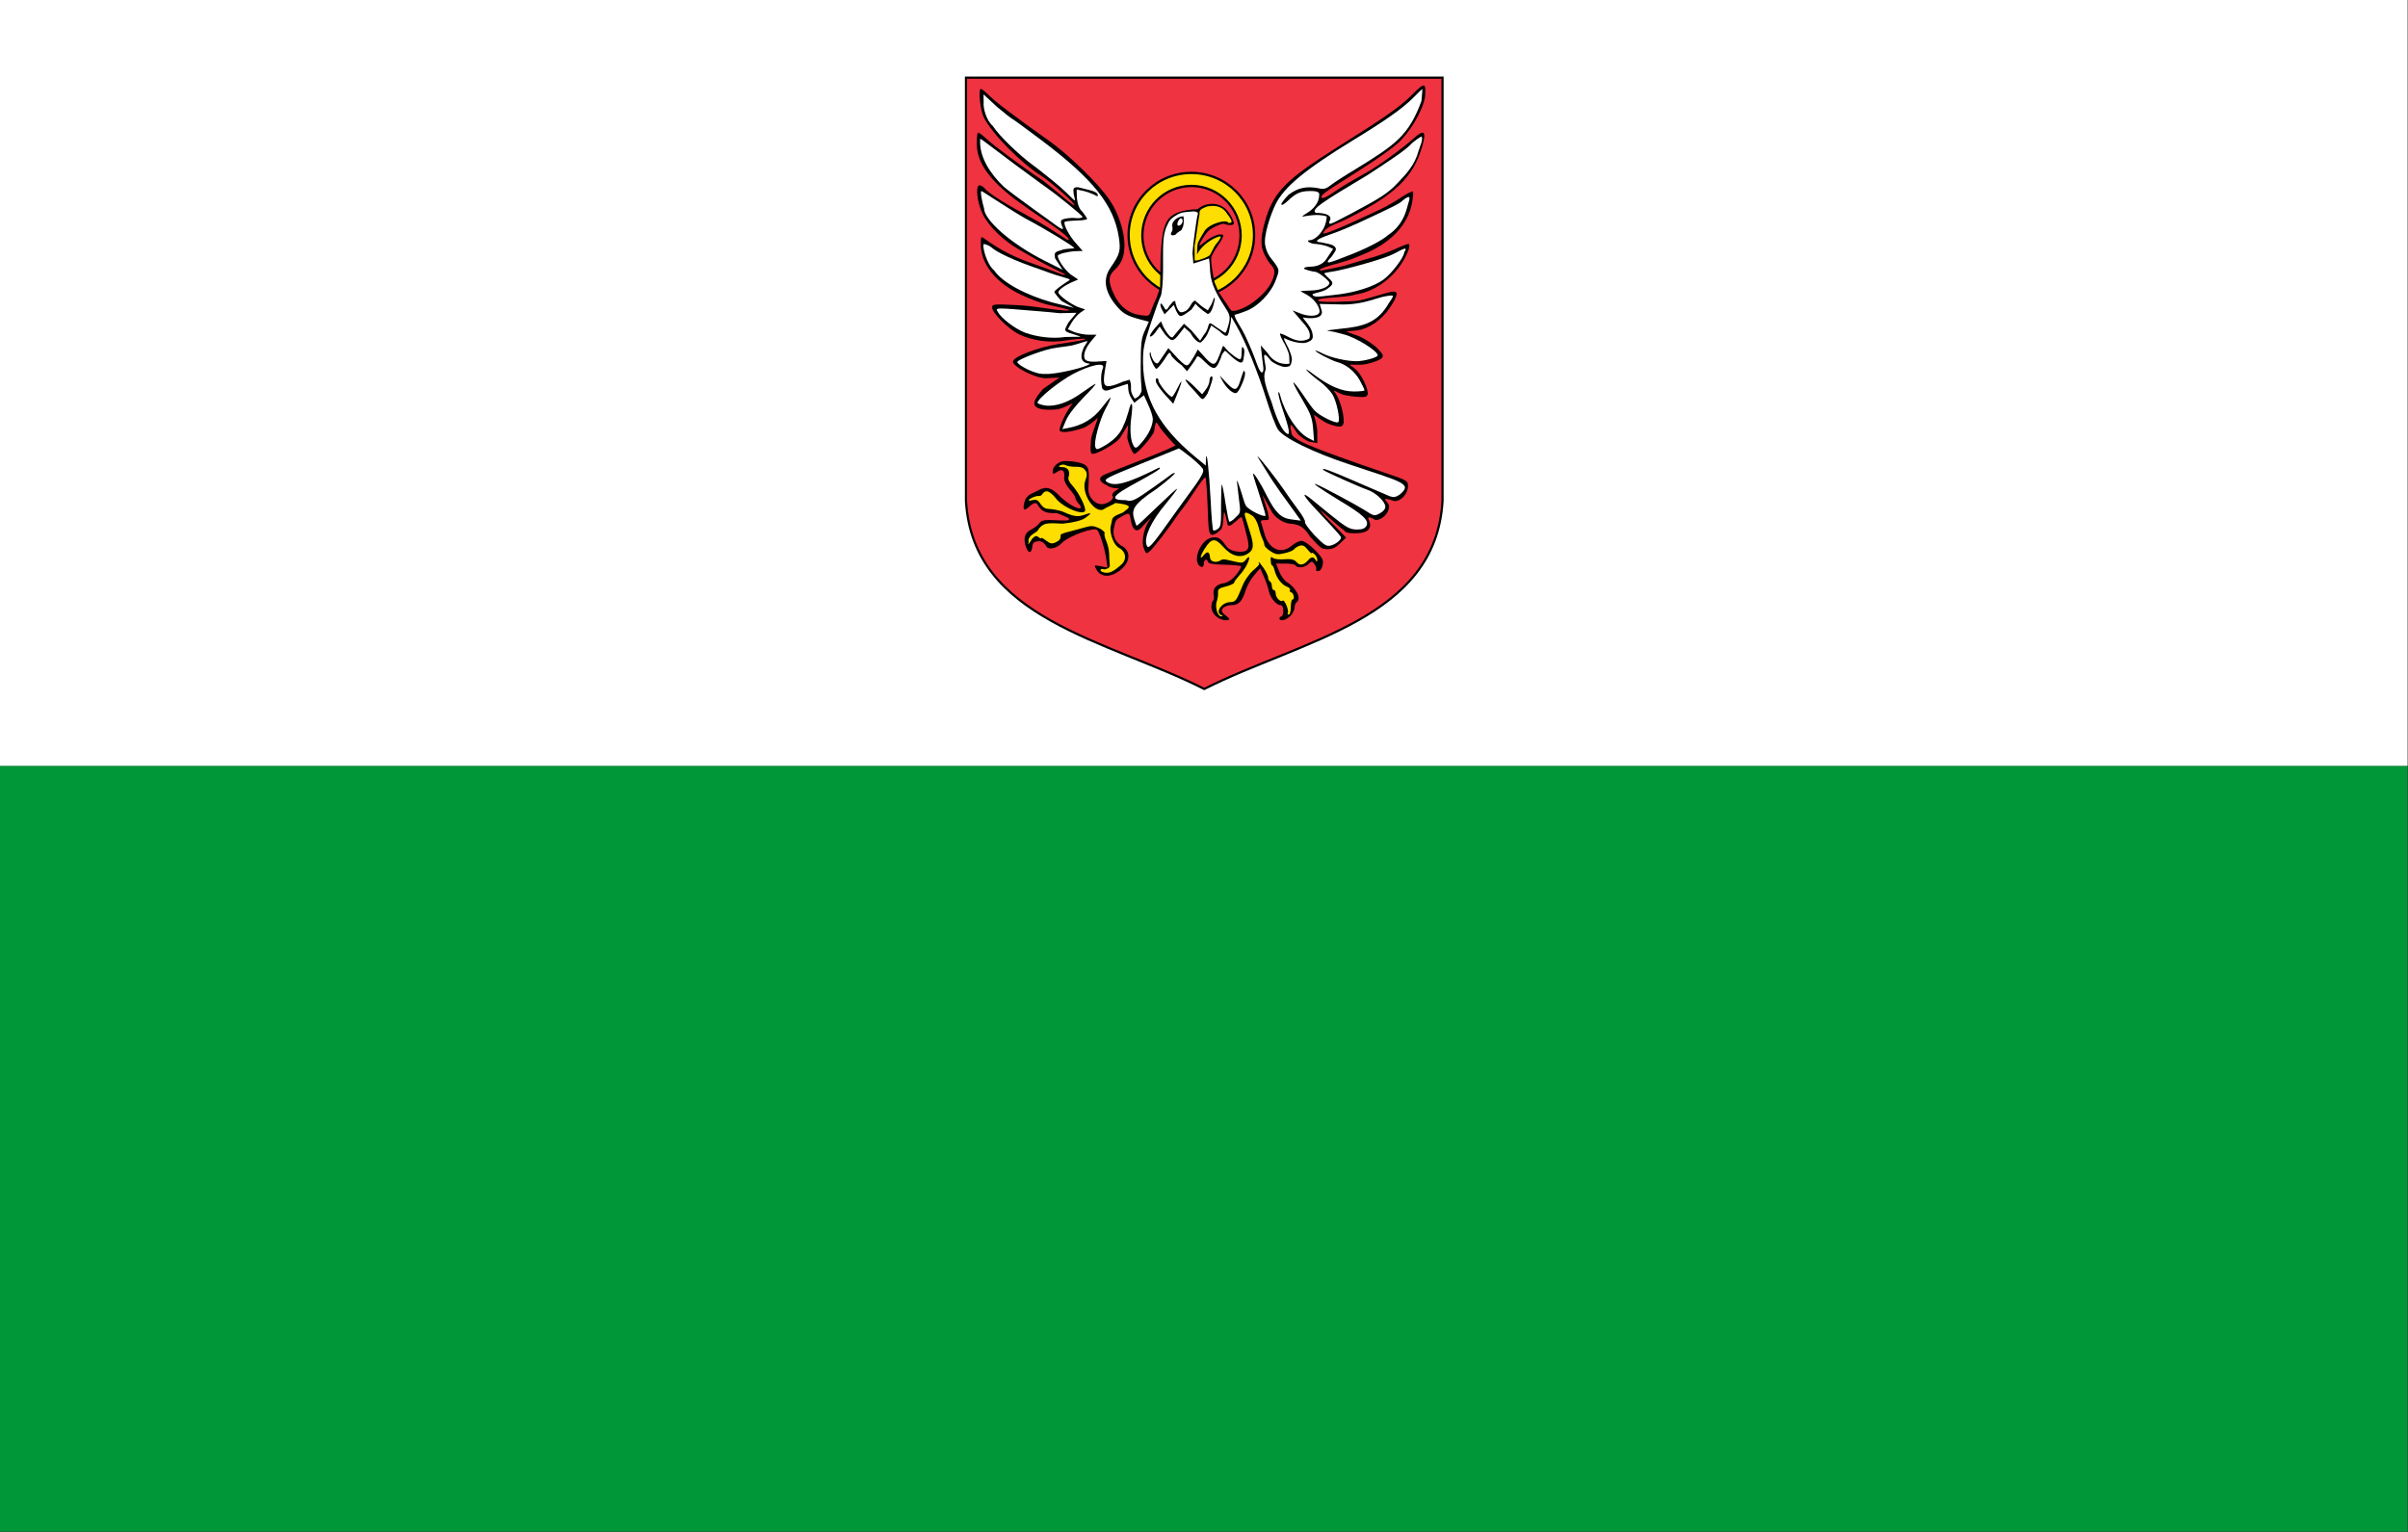 <svg xmlns="http://www.w3.org/2000/svg" width="471.43" height="300" version="1.0"><rect width="100%" height="100%" fill="#333333" stroke="none"/><path style="fill:#009739;fill-opacity:1" d="M0 87.5h275V175H0z" transform="translate(0 -.001) scale(1.714)"/><path style="fill:#fff" d="M0 .001h275v87.5H0z" transform="translate(0 -.001) scale(1.714)"/><path d="M.5.5v194.557c3.07 54.22 64.718 63.871 109.5 86.443 44.782-22.572 106.43-32.223 109.5-86.443V.5H.5z" style="fill:#ef3340;fill-opacity:1;stroke:none;stroke-width:.996;stroke-opacity:1" transform="translate(188.905 15) scale(.426)"/><path d="M.5.5v194.558c3.07 54.22 64.718 63.87 109.5 86.442 44.782-22.572 106.429-32.223 109.5-86.442V.5H.5z" style="fill:none;fill-opacity:1;stroke:#000;stroke-width:1;stroke-miterlimit:4;stroke-dasharray:none;stroke-opacity:1" transform="translate(188.905 15) scale(.426)"/><path style="fill:#fedd00;fill-opacity:1;fill-rule:nonzero;stroke:#000;stroke-width:1.373;stroke-miterlimit:4;stroke-opacity:1" d="M136.72 57.75c-20.793 0-37.665 16.711-37.665 37.318 0 20.606 16.872 37.317 37.665 37.317 20.792 0 37.664-16.711 37.664-37.317 0-20.607-16.872-37.318-37.664-37.318zm.07 7.816c16.284 0 29.5 13.338 29.5 29.748 0 16.41-13.216 29.713-29.5 29.713-16.285 0-29.501-13.303-29.501-29.713s13.216-29.748 29.5-29.748z" transform="matrix(.326 0 0 .326 188.668 15.038)"/><path style="fill:#000;stroke:none" d="M269.344 10.75c-8.331 8.245-17.663 14.383-47.561 33.196-27.242 17.38-35.208 24.902-40.09 40.465-4.88 15.676-2.958 20.086 2.044 27.604 2.61 2.84 3.515 4.04 2.38 8.13-1.817 6.135-6.466 10.84-12.142 15.158-5.108 3.862-12.826 6.767-13.621 4.608-1.018-.84-1.772-2.864-3.588-5.136l-3.45-5.152-2.627-6.046c-.67-3.355-2.645-12.661-1.899-15.614 2.486-5.506 6.749-9.694 7.183-12.876-.91-.571-3.089-.629-4.77.318-5.069 1.7-9.426 6.869-9.645 5.905-.062-1.28 3.935-7.9 6.481-9.605 1.614-1.114 5.647-3.289 8.107-3.423 3.993 1.44 6.314.638 6.118-.232.04-1.108-2.594-7.518-6.334-9.654-4.083-3.096-11.084-2.79-15.498 1.193-6.513.099-12.26 1.467-15.492 3.95-5.913 4.101-6.12 16.24-6.67 24.365l-.334 18.763-2.078 6.023c-1.135 2.385-2.61 5.793-3.292 7.725-1.248 3.407-1.362 3.521-6.583 2.726-6.924-.909-12.373-5.226-15.778-12.496-3.519-7.497-3.405-11.019.227-14.427 4.54-4.203 6.13-8.292 6.13-15.45 0-7.951-3.86-19.538-9.081-26.922-6.81-9.996-24.518-27.15-36.89-35.897C31.52 24.545 19.26 15.23 15.174 11.14c-2.157-2.158-4.313-3.862-4.88-3.862-1.703 0-.341 13.064 1.815 17.153 4.881 9.77 22.248 27.264 34.053 34.761 6.016 3.749 21.43 17.49 20.294 17.945-.68.227-5.31-3.632-9.85-7.494-4.541-3.749-9.536-7.838-11.125-8.747-9.535-6.248-27.356-19.425-31.442-23.288-2.724-2.612-5.108-4.316-5.562-3.975-.34.454-.681 3.635-.567 7.156.113 12.382 10.122 24.156 28.965 37.106 6.669 5.015 26.683 17.482 26.209 19.929 0 1.136-2.53-1.08-11.044-6.419-3.064-2.045-10.057-6.02-15.733-9.088-12.6-6.702-21.587-12.674-23.63-15.173-.795-1.136-2.27-1.931-3.178-1.931-2.611 0-1.362 10.678 1.93 17.267 3.632 7.383 12.712 16.244 22.134 21.47 4.427 2.499 8.74 4.998 9.648 5.566.908.681 14.25 7.538 17.088 8.788 3.056 2.613-7.804-2.317-16.52-5.27-13.658-4.573-22.135-9.198-30.989-15.56-2.497-1.817-2.497-1.817-2.497 3.408 0 11.587 9.081 22.947 24.064 29.99 5.108 2.5 12.26 5.112 15.665 5.907 3.405.796 10.97 2.45 12.559 3.019 2.497.681-1.05.909-4.954.276-2.384.113-15.551-2.386-24.405-2.84-15.664-.795-16.118-.682-16.118 1.477 0 3.067 9.762 12.836 16.005 15.903 8.059 3.976 19.183 5.453 28.49 3.749 4.314-.682 11.17-1.294 11.396-.953.682.681-5.493 1.521-16.503 3.225-12.146 1.931-26.902 7.611-26.902 10.45 0 3.182 13.394 9.998 19.75 9.998l8.188-.396-9.777 6.757c-6.583 7.384-7.037 10.565-1.702 12.041 1.93.568 6.13.682 9.535.341 5.448-.568 12.182-5.755 8.937-2.434-4.237 5.828-7.348 13.794-6.894 15.044.567 1.704 6.243 1.136 13.848-1.364 2.838-.908 6.802-4.122 8.136-5.388 2.802-3.402-2.688 7.66-3.142 12.318-.567 7.043-.34 8.52 1.022 8.52 3.065 0 13.394-5.907 16.232-9.315l5.051-8.2-.525 7.611c.194 2.637 3.192 9.904 4.214 9.904 1.816 0 11.237-10.678 11.919-13.632 1.07-7.266 1.141-5.89 3.972-1.477 1.362 1.704 3.86 4.771 5.676 6.702l3.178 3.408-5.335 2.5c-3.065 1.363-10.33 4.316-16.232 6.588-5.902 2.272-12.259 4.771-14.188 5.567-1.817.795-4.768 1.93-6.47 2.612-4.427 1.818-3.973 4.43 1.135 6.703 2.428 1.927 6.956 1.683 7.183 1.797 1.176-.52-2.643 1.497-3.324 2.292-.795.909-1.022 1.931-.568 2.272 1.476 1.59-3.178 4.998-6.697 4.885-4.313-.114-8.172-4.658-7.832-9.429.568-10.11.34-11.928-1.362-13.632-1.703-1.704-6.924-2.84-13.054-2.84-3.291 0-7.037 3.295-7.037 6.135 0 1.93.227 1.93 2.724.34 3.178-2.158 4.768-.681 4.2 3.75-.114 1.59 1.022 4.089 3.178 6.588 1.93 2.158 3.519 4.544 3.519 5.225 0 .682.795 2.272 1.93 3.408 1.021 1.136 1.589 2.386 1.248 2.727-1.362 1.25-8.4-2.84-12.826-7.384-4.427-4.658-7.719-5.68-11.692-3.635-1.021.568-3.292 1.59-5.108 2.499-1.93.909-3.519 2.726-4.086 4.885-1.249 4.77-.34 5.793 2.61 3.067 2.952-2.84 4.768-3.067 5.676-.682 2.06 2.95 4.058 4.637 10.447 4.32 1.59 0 5.777 2.22 7.678 2.97 1.59 1.932-1.666 1.57-10.747 1.23-4.086-.114-5.675.34-6.81 2.045-.908 1.136-3.065 2.84-4.995 3.748-3.746 1.818-4.767 5.453-2.951 10.451 1.476 3.976 3.292 3.976 3.746-.113.227-2.386 1.021-3.18 3.632-3.408 2.27-.34 4.086 1.704 4.54 2.613 1.022 2.84 6.357 2.044 9.649-1.59 3.86-4.09 19.41-9.77 21.226-7.725 1.59 1.817 4.654 11.587 5.449 17.607l.68 4.885-4.086-.795c-3.973-.682-4.086-.682-2.724 1.704 2.838 5.566 9.535 5.339 15.664-.341 4.654-4.43 4.995-9.656.795-12.95-5.528-2.613-6.897-7.713-5.555-12.379.67-3.516 1.24-4.315 3.852-5.456 6.3-4.057 5.222-1.59 6.243 2.726 1.135 5.34 3.52 6.589 6.357 3.408 2.043-2.385 8.357-8.715 4.084-3.46-2.933 4.622-4.311 12.32-2.835 15.956 1.475 3.635 1.475 3.635 3.859 1.59 2.043-1.817 11.124-13.518 15.21-19.652.908-1.477 2.838-3.976 4.086-5.566 1.363-1.59 4.881-6.703 7.833-11.246 2.95-4.544 5.675-8.066 6.016-7.612.454.455 1.021 8.293 1.362 17.38.454 14.655.794 16.7 2.497 17.04 1.135.228 3.405-1.022 5.108-2.84 3.24-1.703.608-21.15 4.475-2.84 1.61.86 3.364-1.349 4.726-2.258 1.586-1.47 3.061-2.712 3.515-2.712.34 0 1.813 5.425 2.835 9.855 1.702 6.475 1.702 8.293.567 9.77-1.93 2.272-9.989 1.25-12.032-1.59-3.973-5.34-4.994-6.135-8.626-5.794-7.492.682-13.168 15.563-6.698 17.721.795.227 1.363-.681 1.363-1.93 0-2.614 1.816-3.295 2.497-1.023.34.908 3.405 1.476 9.194 1.59 4.881 0 10.346.613 10.686.953-.06 1.997-5.68 9.928-11.026 10.293-4.2.909-6.13 3.295-5.449 6.816.34 1.59.114 3.18-.34 3.522-.568.34-1.022 2.044-1.022 3.748 0 4.203 4.313 8.066 8.854 8.066 2.971-.112 2.08-1.13-1.325-3.742-3.292-2.726.417-5.346 4.73-5.346 4.086 0 6.357-2.5 8.286-8.86.795-2.613 3.065-6.703 5.108-9.088l3.632-4.204 2.27 5.112c1.25 2.84 2.611 6.816 2.952 8.747.908 3.976 4.54 8.293 6.924 8.293 1.135 0 1.703 1.136 1.703 3.408 0 1.817-.454 3.408-1.135 3.408-.568 0-1.136.454-1.136 1.136 0 2.045 4.087 1.136 6.584-1.477 1.362-1.477 2.497-3.749 2.497-5.112 0-1.25.568-2.726 1.135-3.067 3.179-1.931.114-8.52-5.789-12.155-1.589-1.022-3.632-3.862-4.654-6.475l-1.816-4.658h5.449c3.064 0 5.902.455 6.243 1.136 1.135 1.818 5.335 1.364 7.718-.795 2.044-1.93 2.157-1.93 3.746.114.795 1.136 1.249 2.613.908 3.067-.34.568.114 1.022 1.022 1.022 1.816 0 3.065-2.385 3.065-5.907 0-2.953-9.762-12.268-12.94-12.268-1.249 0-3.86 1.25-5.676 2.84-6.47 5.566-13.962 2.272-16.572-7.27-.681-2.613-1.59-5.567-1.93-6.476-.454-1.136.227-1.59 2.497-1.59 2.951 0 2.17-.227 1.49-4.771l-3.253-10.48 5.168 9.344c2.044 4.43 7.833 8.179 12.487 8.179 4.736.56 7.227 1.812 11.225 7.947 6.13 6.702 6.71 7.275 10.341 7.275 2.952 0 4.881-.909 7.492-3.522l3.519-3.407-4.087-4.317c-2.27-2.272-10.556-10.28-11.115-11.962-4.068-3.97 12.282 11.05 14.18 11.962.568 1.136 2.27 1.704 5.903 1.704 6.697 0 9.648-1.59 9.648-5.112 0-2.386-4.018-6.954 3.178-2.84 4.087 0 8.173-4.203 8.173-8.293 0-2.612-7.135-6.548 3.292-3.067 4.086 0 8.059-4.544 8.059-9.088 0-3.067-.568-3.408-11.578-7.156-49.604-16.926-57.505-20.65-58.453-24.627-1.898-9.388 1.471-2.777 3.968.671 1.817 1.59 5.108 4.19 7.379 4.644l4.2.682v-7.043c0-3.75-2.18-10.016-1.953-10.016.114 0 5.244 4.108 8.65 5.472 7.15 2.612 9.194 2.272 9.194-1.818s-2.147-13.212-5.757-17.675c-1.022-1.363 2.605.976 4.421 1.658 1.249.454 3.946 1.136 7.806 1.477 5.789.568 7.264.34 7.832-1.136.908-2.386-3.339-12.693-8.424-16.284-5.887-3.68 1.717-.168 9.446-2.574 3.178-.681 6.47-2.158 7.378-2.953 1.362-1.477 1.135-2.159-2.27-5.794-2.157-2.272-7.038-5.566-10.67-7.27l-8.279-3.067 6.462-.682c7.038-.908 14.643-6.134 19.524-13.29 5.221-7.725 5.676-10.679 1.249-9.884-4.314.796-16.577 4.95-20.205 5.34-3.426.502-22.958 1.249-23.639.113-2.238-2.353 16.208-1.623 22.277-3.862 10.102-1.363 20.659-8.293 27.242-18.062 4.086-6.135 6.243-12.269 4.314-12.269-.568 0-4.427 1.477-8.4 3.294-4.087 1.818-10.67 4.204-14.643 5.226-3.973 1.022-10.783 3.315-15.324 4.564-4.427 1.136-13.73 2.95-14.185 2.95-2.789-.95 6.92-3.47 11.575-4.719 5.789-1.704 6.924-2 16.345-6.09 14.87-6.588 24.632-17.266 26.902-29.762.68-3.522.908-6.589.567-6.93-.34-.34-3.065.91-6.016 2.84-2.951 1.932-8.744 5.656-13.738 7.928-4.995 2.272-32.744 15.64-34.171 14.305 1.849-4.341 7.386-5.193 14.424-8.714 28.945-14.541 39.615-24.878 45.063-43.395 2.724-9.542 1.249-10.678-5.562-4.544-5.335 4.771-19.686 15.673-28.426 20.444-3.405 1.931-10.078 5.635-14.505 8.475-7.037 4.658-11.862 8.236-12.02 5.676.158-2.037 11.137-8.013 28.73-19.6 6.244-3.976 13.735-9.542 16.686-12.041 7.492-6.589 15.21-19.425 16.8-28.059.575-8.081.482-9.936-7.698-1.525z" transform="matrix(.326 0 0 .326 188.668 15.038)"/><path style="fill:#fff;fill-opacity:1;stroke:none" d="M274.91 14.532c-7.711 20.866-15.462 26.144-39.867 41.139-5.902 3.521-12.372 7.724-14.302 9.2-2.951 2.273-4.289 3.02-8.035 1.997-6.697-1.185-11.809-.34-17.505 3.911-2.383 2.386-4.426 4.998-4.426 5.794 0 .908 1.589.113 3.745-1.932 5.108-4.884 7.833-6.02 13.849-6.02 4.426 0 5.537.973 5.083 2.564.134 4.459-3.835 8.455-6.219 9.931-2.156 1.364-3.972 2.613-3.972 2.84 0 .228 3.291-.677 7.378-.904 4.086-.228 7.378.677 7.378.904 0 .341-.118 2.885-1.14 5.498-2.042 4.998-6.238 8.589-8.849 8.702-3.178 0 .114 2.272 3.519 2.272 2.043.114 5.108.795 7.037 1.477l3.292 1.477-3.458 5.18c-2.391 4.475-7.098 5.498-10.163 5.498-2.157 0-3.86.454-3.86 1.136 0 .568 5.539 1.927 6.56 1.927 2.157 0 8.671 5.522 8.671 6.658 0 2.499-5.696 4.479-10.803 4.592-3.065.114-5.903.227-6.357.34-.568.115 1.812 1.092 4.196 2.57 5.221 3.18 8.404 9.132 6.474 11.063-1.703 1.704-6.924 1.59-11.692-.455l-3.972-1.59 5.108 6.02c2.95 3.295 6.372 6.95 4.994 10.906-4.621 2.56-8.74 1.022-12.713-1.022-2.497-1.364-4.654-2.159-4.881-1.932-.227.228.568 2.272 1.816 4.544 1.362 2.272 3.357 6.248 3.697 8.861l.162 4.658s-7.933 1.748-13.053-6.248l-4.2-4.771.568 5.111c.34 2.727.68 6.135.908 7.498.567 3.976-1.022 6.2-3.733-1.257-.794-2.271-3.642-9.993-6.934-16.809-3.292-6.815-6.012-9.586-6.57-12.833 2.016-.56 3.842-1.136 6.794-2.272 7.15-2.612 15.096-10.791 17.934-18.516 2.497-6.702 2.724-6.134-3.292-13.86-1.248-1.59-2.497-4.43-2.837-6.474-1.675-5.425 3.064-19.312 6.243-25.673 5.221-10.11 17.095-20.196 46.38-38.145 18.503-11.246 30.036-19.178 36.62-25.993 2.383-2.5 4.856-4.816 4.97-4.816.113 0-.317 4.982-.544 7.254zM30.904 26.431c2.384 1.59 9.264 6.905 15.507 11.45 31.555 23.741 43.68 39.146 46.745 58.344 1.249 8.179.681 10.337-4.88 18.29-4.655 6.588-3.746 13.972 2.61 22.037 4.54 5.68 6.924 7.043 15.55 9.315l4.768 1.25-2.383 5.339c-2.157 4.657-2.498 7.497-2.498 22.038-.113 12.61 1.286 13.806-.052 15.546-.637 1.9-2.923 3.12-3.377 3.234-.34.227-2.119-2.766-2.346-4.584-.227-1.931.103-3.201-.237-4.564l-.568-2.165-4.09 1.153c-2.27 1.136-6.122 2.495-8.052 2.723-3.746.34-4.086-2.025-2.497-11.226l.681-3.873-5.682.341c-4.881.34-6.916-.447-7.483-1.81-1.022-2.727.9-6.93 4.19-10.792l2.952-3.522h-4.654c-2.61 0-6.47-.795-8.627-1.59l-3.972-1.704 2.383-4.09c1.362-2.272 3.746-4.998 5.335-6.02l2.725-1.818-4.087-1.363c-4.313-1.59-12.032-7.157-12.032-8.86 0-1.364 3.292-3.863 7.946-6.022l3.973-1.704-4.537-3.072c-3.746-2.953-7.717-8.965-7.717-11.124 0-1.136 6.124-2.616 10.665-2.843l4.313-.114-3.973-4.544c-4.086-4.43-7.946-11.814-6.81-12.95.34-.34 3.632-.681 7.378-.795 4.086-.114 6.47-.568 6.016-1.25-.34-.681-1.59-2.385-2.725-3.976-2.253-1.814-3.054-5.449-3.395-8.402l-.123-5.002 3.859.795c2.157.454 5.108 1.59 6.583 2.272 2.157 1.25 2.611 1.25 2.157-.114-.68-2.158-6.582-2.867-11.683-4.323-3.632-.114-2.855 1.456-2.628 4.41 1.809 7.23.804 2.526-12.704-8.38-4.654-3.748-10.33-8.292-12.6-9.882-7.037-5.226-19.183-16.525-23.383-23-3.896-3.363-5.894-10.78-5.444-14.386l-.093-4.544 8.075 7.465c3.746 3.18 8.424 6.93 10.921 8.406z" transform="matrix(.326 0 0 .326 188.668 15.038)"/><path style="fill:#fff;fill-opacity:1;stroke:none" d="M273.207 44.384c-2.201 8.492-7.378 13.964-12.6 19.417-5.675 6.02-10.126 8.93-27.493 18.13-12.6 6.476-15.199 8.647-12.827 3.389 0-2.84-4.82-3.57-8.793-3.57-3.466-1.9 4.366-6.768 31.154-22.785 12.353-8.086 22.07-14.472 25.362-17.88 2.95-3.067 6.827-5.339 7.054-5.225.904 2.284-1.176 6.025-1.857 8.524zM37.468 57.581c6.016 4.317 12.1 8.995 13.69 10.017 3.632 2.386 19.827 15.363 20.28 16.613-1.337 1.239-4.557.547-6.373.547-7.84.542-7.48 1.513-5.413 6.282-.341 1.704-4.976-2.653-17.008-11.06-8.059-5.793-16.458-12.04-18.615-13.972-7.719-7.384-15.117-17.936-14.08-28.846 1.898 1.035 21.503 16.216 27.519 20.42zM36.466 84.776c14.53 7.725 29.278 16.918 29.959 18.054.227.454-4.03.21-6.868 1.006-5.108 1.477-5.221 1.59-4.653 5.225l4.475 6.87-10.536-5.307c-20.659-10.338-36.696-24.818-36.635-31.686-.86-2.674-2.546-10.289-1.525-10.289.568 0 15.04 9.879 25.783 16.127zM267.507 74.3c-.34 1.25-1.022 3.409-1.362 4.772-1.022 3.748-3.515 10.844-11.124 15.903-3.973 3.522-13.735 8.52-24.859 12.723-9.761 3.75-14.914 6.123-9.141.268 2.27-3.521 3.693-4.47 1.196-6.402-1.362-1.136-5.643-1.594-7.12-2.049-6.611-.39-1.163-2.767 8.028-5.903 3.746-1.363 9.875-3.976 13.62-5.68 3.747-1.817 23.384-10.678 25.54-12.495 4.654-3.976 6.017-4.204 5.222-1.136zM136.599 80.977c-1.999.228-6.149.046-9.157 2.375-2.931 1.663-4.317 3.43-5.367 6.164-2.951 6.02-2.237 13.752-2.35 26.248 0 7.497-.703 14.654-1.384 15.903-.68 1.25-3.384 8.634-5.995 16.472-4.2 12.61-4.76 15.329-4.646 23.962.34 21.243 9.762 38.29 31.215 56.125l6.456 5.325.106-3.728c.34-7.497 1.93 6.823 2.838 24.885.454 9.542 1.142 17.594 1.596 17.82.454.228 1.703-.12 2.838-1.029 1.702-1.25 1.922-3.173 1.809-14.306 0-7.043.234-12.623.461-12.283.34.341 1.37 5.36 2.164 11.04.908 5.794 1.93 10.8 2.27 11.254.454.34 2.135-.71 3.725-2.414 3.064-2.954 3.316-2.367 2.068-11.682-.568-5.226-1.26-10.242-1.146-10.47.227-.113 1.142 2.28 2.164 5.574 1.135 3.18 2.255 8.044 3.277 9.521 1.703 2.613 10.67 6.943 11.692 5.921.227-.227-1.355-5.666-3.512-12.14-2.157-6.476-3.973-12.39-3.973-12.958.114-1.477 4.767 5.914 8.513 13.525 5.108 9.997 8.514 13.163 14.757 13.845l5.462.71-3.547-5.005c-2.043-2.727-5.782-8.18-8.62-11.928-2.724-3.863-6.356-9.202-7.945-11.928-1.703-2.726-3.838-6.255-4.86-7.845-1.021-1.59-1.39-2.386-.71-1.704 2.157 2.044 11.139 13.518 15.112 19.311 2.043 3.067 6.001 8.648 8.726 12.283 2.724 3.522 4.668 7.029 4.327 7.597-.34.682 2.263 4.196 5.782 8.058 5.676 5.794 7.045 6.71 9.542 6.142 3.178-.796 6.346-3.39 6.346-4.866 0-1.022-8.737-10.016-17.023-18.99-6.243-6.93-6.676-8.74-.887-4.082 2.27 1.93 7.25 5.914 10.996 8.981 10.443 8.406 12.132 9.3 16.672 9.3 3.065 0 4.555-.688 5.463-2.165 1.703-3.294-1.816-6.695-16.459-15.442-11.124-6.816-16.913-10.799-13.621-9.55 3.519 1.364 23.624 12.156 28.732 15.337 5.789 3.748 6.115 3.869 9.294 2.165 2.156-1.136 3.405-2.606 3.405-4.082 0-3.068-5.796-8.414-10.677-10.118-4.427-1.476-25.519-10.912-26.427-11.821-1.93-1.931 3.49 0 19.155 6.816 9.535 4.09 18.736 8.087 20.325 8.768 2.498.909 3.647.767 6.03-.71 8.259-6.714 2.49-7.476-30.54-18.495-21.454-7.157-38.949-15.69-42.354-20.803-1.362-2.158-4.632-10.564-7.13-18.743-4.88-15.677-12.84-35.208-17.948-43.842l-2.945-5.112-.354 3.408c-1.585 8.593-1.27 10.4-6.946 5.06l-4.724-3.25-2.27 5.113c-1.363 2.726-3.794 5.163-4.248 5.163-2.043 0-4.776-3.442-6.025-5.828l-3.597-3.311-2.377 3.088c-4.654 6.134-5.139 5.608-9.225 1.178l-3.25-4.768-2.955 4.016c-1.135 1.477-2.384 2.293-2.838 1.953-.34-.455.901-2.62 2.944-5.006l3.654-4.082 1.348 3.16c.795 1.703 2.903 4.939 4.038 5.847 1.816 1.477 1.645.315 4.936-3.434l3.512-4.118 4.434 3.976 5.24 6.191 2.574-4.015c1.476-1.363 2.168-4.2 2.508-5.335.681-1.818 1.008-1.357 4.754 1.255 2.27 1.477 4.922 3.367 5.263 3.367.454 0 1.34-2.49 2.021-5.216 1.25-4.544.668-5.889-2.85-11.228-6.244-9.655-8.372-15.364-8.372-23.43l-.532-4.792-9.44 3.046-.51-6.39c.307-5.438 2.565-20.861 2.906-22.338 1.617-2.868-2.664-2.693-3.714-2.466z" transform="matrix(.326 0 0 .326 188.668 15.038)"/><path style="fill:#000;fill-opacity:1;stroke:none" d="M131.987 83.804c.228 1.461.471 5.608-.887 7.49-.188 1.297-1.614 1.26-3.228 2.805-.203 1.152-4.935 2.302-2.892-1.106.568-.795.479-1.89.252-3.595-.227-2.272 2.72-5.495 6.755-5.594z" transform="matrix(.326 0 0 .326 188.668 15.038)"/><path style="fill:#fff;fill-opacity:1;stroke:none" d="M131.49 86.601c0 1.704-2.043 3.522-2.951 2.613-.795-.795.794-4.203 1.93-4.203.567 0 1.02.681 1.02 1.59z" transform="matrix(.326 0 0 .326 188.668 15.038)"/><path style="fill:#fedd00;fill-opacity:1;stroke:none" d="M158.124 82.208c3.564 4.564 3.43 5.838.706 5.497-.422-2.353-12.239.52-14.594 5.68a53.593 53.593 0 0 0-3.49 6.237c-.645 1.742-.506 6.232-.656 8.11l-1.366 2.95-.079-9.232c.734-3.27 2.51-16.973 3.039-18.993-.499-2.812 1.788-3.276 3.938-4.357 7.213-1.808 10.875 1.357 12.502 4.108zm-6.283 17.969c-1.93 2.158-3.691 7.298-4.486 7.298-.794.792-6.752 3.258-8.432 2.84 1.763-9.076 12.804-14.43 15.188-14.43.681 0-.34 2.133-2.27 4.292z" transform="matrix(.326 0 0 .326 188.668 15.038)"/><path style="fill:#fff;fill-opacity:1;stroke:none" d="M16.46 102.335c3.52 3.18 14.039 8.203 29.93 13.542 14.03 5.404 18.704 5.252 16.888 6.501-3.18 1.938-8.844 5.892-8.844 6.914 0 .455 2.728 3.78 4.317 5.37l7.519 4.173-13.134-3.285c-15.55-4.317-30.044-11.989-34.823-19.239-4.69-3.655-7.678-15.883-6.09-15.883.341 0 3.33.998 4.237 1.907zM264.556 105.426c0 2.84-7.265 12.496-12.26 16.245-5.902 4.43-17.707 8.179-30.193 9.428-4.994.455-9.58 1.429-11.432.727-4.338-1.968 4.078-1.651 7.901-4.617 2.043-1.59 4.099-2.812 1.829-5.084-1.363-1.363-3.807-3.473-3.807-4.04 0-.455 4.147-.844 7.439-1.526 12.259-2.613 29.853-7.838 34.28-10.224 5.448-2.84 8.773-4.852 6.243-.909zM255.362 135.87c-6.831 12.12-15.665 14.2-29.626 15.564-5.222.567-8.4 1.022-7.152 1.135 1.249.228 3.065.455 3.973.682.908.227 3.519.909 5.676 1.477 7.378 1.817 20.431 9.996 20.431 12.61 0 1.249-8.172 3.52-12.826 3.52-5.903 0-15.437-2.158-20.318-4.657-2.384-1.25-4.314-1.93-4.314-1.704 0 .91 9.876 6.02 12.94 6.816 5.449 1.363 10.784 5.68 13.735 11.02 1.59 2.953 2.838 5.565 2.838 6.02 0 .34-2.838.681-6.357.681-7.378 0-14.756-3.18-24.29-10.337-3.406-2.613-5.222-3.635-3.974-2.272 1.249 1.477 4.654 4.317 7.605 6.475 2.952 2.158 6.357 5.68 7.72 7.838 2.496 4.09 4.88 15.336 3.518 16.7-1.135 1.249-11.692-3.977-14.416-7.157-1.362-1.477-4.54-5.907-7.15-9.883-2.725-3.976-5.109-7.043-5.336-6.703-.34.228 2.043 4.885 5.335 10.224 4.995 8.52 5.903 10.906 6.47 17.38l.568 7.498-3.52-1.818c-6.47-3.407-13.847-14.54-16.685-25.105-.454-1.93-1.022-2.84-1.249-2.272-.227.682 1.022 5.794 2.952 11.36 3.972 11.7 4.427 15.336 1.589 12.95-2.611-2.158-5.79-8.86-8.513-18.175-5.238-13.567-4.99-16.196-3.54-20.22-.287-4.792-3.45-13.292 2.98-5.056 1.386 1.542 6.235 3.806 8.278 3.806 3.178 0 3.746-.455 4.314-3.749.454-2.045-1.355-5.903-2.036-7.607-1.856-3.471-3.308-6.39-2.268-5.845 5.282 2.769 11.28 3.273 13.096 2.591 2.725-1.022 4.375-1.748 3.694-5.043-.613-5.57-8.376-11.12-4.602-9.81 5.988.718 10.942-.235 10.147-4.097l-1.269-4.244 14.112.316c8.854 0 15.296-2.105 20.177-3.582 3.745-1.25 7.56-1.797 8.695-1.797 1.93-.114.868 1.176-1.402 4.47zM45.482 140.869c2.838.227 8.286.681 12.146 1.136l10.14-.24-4.785 5.713c-2.951 5.793-3.863 5.095 6.214 8.234 2.838.795-1.588.33-8.391.606-7.151 1.136-16.459.114-23.95-2.613-6.017-2.271-14.303-8.633-16.46-12.609-1.362-2.5-1.93-2.5 25.086-.227zM71.675 163.73c-1.984 4.824-1.02 8.283 4.119 8.631-1.465 2.05-21.118 6.677-26.907 6.109-5.898.653-16.681-5.518-16.681-7.108 0-1.363 13.276-6.52 20.654-8.11 3.746-.795 9.422-1.254 12.486-1.935 3.179-.796 6.106-1.883 7.598-2.244 3.23-1.31-.588 2.158-1.27 4.657zM83.621 174.948c-1.702 4.43-1.035 9.553-.454 12.155 1.476 1.931 1.817 1.931 8.173-.34 3.746-1.25 6.924-2.273 7.151-2.273.114 0 .34 1.25.34 2.84 0 1.59.795 4.204 1.817 5.68l1.816 2.84 2.838-2.272 2.951-2.272 2.61 5.794c1.476 3.18 2.725 7.043 2.725 8.52 0 3.976-2.61 9.428-6.697 14.086-2.838 3.294-3.632 3.749-4.654 2.272-2.043-3.067-2.61-9.542-1.59-17.38 1.25-8.975.228-11.133-1.702-3.409-.794 2.84-2.043 6.59-2.951 8.18-2.562 7.185-9.421 11.246-13.28 13.29-2.611 1.364-3.065 1.364-3.633-.227-1.135-2.84 2.497-16.244 6.13-23.06 1.93-3.408 3.178-6.362 2.95-6.589-.226-.227-2.496 2.5-5.22 6.02-4.882 6.476-11.579 10.565-20.092 12.156l-3.632.681 2.27-5.339c1.362-3.18 5.562-8.633 10.443-13.631 4.427-4.43 7.719-8.18 7.265-8.18-.454 0-3.973 2.272-7.946 5.112-8.173 6.021-16.232 8.747-22.475 7.839-2.497-.455-4.427-1.136-4.427-1.59 0-2.386 12.6-12.61 21.226-17.268 10.557-5.566 19.524-7.383 18.048-3.635zM136.971 229.02c3.973 3.295 7.151 6.476 6.81 7.158.892 2.585-7.384 12.595-16.352 25.205-15.891 22.492-16.679 22.833-17.7 19.538-1.362-4.657 2.837-13.958 11.918-24.75 3.746-4.544 6.697-8.406 6.47-8.634-.227-.227-5.562 4.658-12.032 10.906-6.356 6.134-11.805 11.246-12.145 11.246-.227 0-.908-1.704-1.476-3.749-1.59-5.566-1.555-8.52 13.394-18.403 6.357-4.77 11.238-9.088 10.897-9.428-.34-.341-1.589.227-2.61 1.136-1.136.908-6.357 4.657-11.692 8.406-8.4 5.793-11.224 8.045-14.983 6.702-10.443 0-8.627-2.613 7.718-11.36 6.47-3.521 12.032-6.815 12.486-7.497.454-.909.114-.909-1.362-.227-18.048 9.088-25.993 11.246-30.534 7.952-1.816-1.477.34-2.5 20.545-10.679 12.373-4.998 22.702-9.201 22.93-9.315.113 0 3.632 2.5 7.718 5.794z" transform="matrix(.326 0 0 .326 188.668 15.038)"/><path style="fill:#fedd00;fill-opacity:1;stroke:none" d="M66.254 234.246c1.817 0 4.63-.085 5.992 1.278 2.157 2.045 1.954 3.948.819 6.901-2.951 7.952 6.357 21.357 11.692 16.926.908-.681 5.477-2.531 6.271-3.326 2.583.263 8.092.917 8.092 2.28 0 1.363-2.295 2.227-2.862 3.022-.454.568-3.556 1.546-4.804 2.228-1.249.681-2.27 1.704-2.27 2.272-.114.568-.455 2.272-.795 3.862-1.135 4.09 1.702 11.7 4.88 13.29 4.087 2.16 4.882 6.817 1.59 9.884-5.335 4.885-8.286 6.02-11.919 4.43-1.45-.77-.883-2.174 1.703-1.363 2.497-.568 3.292-1.363 3.065-2.954-.114-1.25-.34-4.09-.34-6.247 0-2.159-.795-5.68-1.703-7.725s-1.362-4.203-1.022-4.771c.34-.568-1.135-1.931-3.292-3.067-3.292-1.477-4.767-1.59-8.286-.568-2.384.681-6.697 1.817-9.648 2.612-2.952.682-5.335 1.59-5.222 2.045.227 2.159-.567 3.295-2.951 4.43-2.27 1.023-3.292.796-5.675-1.022-1.59-1.25-2.952-1.931-2.952-1.59 0 .454-.68.227-1.589-.455-1.362-1.136-2.157-.908-3.973.91-1.414 2.523-2.955 4.49-2.047 2.105-.653-3.282 2.274-4.719 5.112-6.65 3.567-5.688 6.45-4.9 15.437-4.544 6.924-.795 11.238-1.93 13.395-3.408 3.972-2.84 4.086-3.521.227-2.158-4.314 1.704-6.811 1.363-12.714-1.25-2.837-1.363-7.714-1.98-9.87-2.093-2.385-.114-3.637-1.769-4.772-3.36-1.362-2.044-2.384-2.385-4.768-1.817-3.632.909-1.93-1.022 2.044-2.272 2.043-.681 2.809.37 4.013-1.241 2.525-3.859 5.493-1.144 9.267 3.627 4.881 4.77 14.302 8.633 16.346 6.588 1.362-1.363-3.406-11.132-7.492-15.562-1.816-1.932-2.724-3.863-2.27-4.999 1.248-3.294-.34-6.02-3.633-6.02-2.27 0-2.61-.341-1.475-1.023.908-.568 2.497-.681 3.405-.113 1.022.454 3.292.908 4.994.908zM173.067 263.441c1.703 1.136 3.178 3.749 4.086 7.157.681 2.953 1.817 6.248 2.384 7.27.568 1.136 1.022 2.613 1.022 3.408.113.795 1.702 2.499 3.745 3.749 3.179 2.044 4.314 2.158 8.514 1.136 2.724-.568 5.221-1.704 5.675-2.386.454-.682 1.93-1.59 3.178-2.045 1.93-.568 3.065 0 4.881 2.272 1.362 1.704 2.384 2.613 2.384 2.159 0-.455.795-.228 1.703.568.908.795 1.702 2.272 1.702 3.294-.113 1.59-.227 1.59-1.248-.114-.908-1.59-2.562-1.51-4.119.37-2.773 3.444-5.457 3.192-6.819 1.489-.908-1.023-2.23-2.313-6.656-1.972-3.633.34-6.924 0-7.832-.795-1.136-.91-1.476-.568-1.249 1.704 0 1.59.454 2.84.795 2.84.454 0 1.135 1.363 1.475 2.953 1.135 4.43 4.2 8.52 7.151 9.656 1.476.568 2.498 1.477 2.157 2.045-.454.568-.114 1.25.681 1.476 1.59.568 2.27 4.317.795 4.317-.568 0-1.022 2.045-1.022 4.544 0 2.5-.568 4.544-1.249 4.544-.567 0-.908-.455-.567-1.022.908-1.364-2.043-8.293-3.065-7.384-1.135 1.25-4.2-1.818-4.2-4.203 0-1.25-.454-2.159-1.135-2.159-.567 0-1.135-1.022-1.135-2.158 0-1.25-.454-2.613-1.135-2.954-.568-.34-1.135-1.477-1.135-2.385 0-.91-1.249-3.635-2.838-5.907-1.589-2.272-2.838-3.75-2.838-3.295 0 .455.114.91.34 1.136.114.227-1.588 2.045-3.858 3.976-2.498 2.272-5.222 6.248-6.697 10.224-3.179 7.838-3.633 8.52-7.152 8.633-5.108.341-8.967 6.248-4.994 7.839 1.022.454 1.022.681-.114.681-2.156.114-3.859-5.452-2.724-8.86.568-1.59.908-4.09.795-5.453-.114-2.045.68-2.613 4.767-3.635 2.724-.682 4.881-1.704 4.881-2.272 0-.568 1.476-2.5 3.178-4.43 3.179-3.295 5.903-8.293 5.903-10.679 0-.568-.908-.113-1.93 1.25-1.93 2.272-2.383 2.272-8.513.795-3.746-.795-4.844-1.339-6.584-.454-2.213 1.675-6.672 1.558-6.583-2.272-.454-2.954-1.59-3.181-3.632-.795-2.725 3.294-2.384.795.454-3.75 4.2-6.701 6.417-6.499 11.071-1.273 4.994 5.68 10.382 7.18 15.15 4 3.291-2.158 3.518-4.885 1.02-12.723-.907-3.067-2.156-6.93-2.723-8.747-1.135-3.521-.114-3.862 3.859-1.363z" transform="matrix(.326 0 0 .326 188.668 15.038)"/><path style="fill:#000;stroke:none" d="m148.865 136.548-2.246 3.753-2.951-1.931c-1.59-1.023-4.399-4.009-4.853-3.554-1.135 1.022 4.877 5.903 7.69 7.643 2.271 0 3.617-5.294 4.314-8.974-.227-1.818-.478-.572-1.954 3.063zm-25.357 1.156c-2.36 4.106-2.428 1.575-3.904-.357-1.816-2.612-2.043-.227-.227 3.068l1.249 2.271 5.555-5.666 1.344 3.419c2.157 4.09 2.222 4.743 9.219-.592 3.065-4.09 3.519-5.34 2.043-5.34-.567 0-1.703 1.25-2.497 2.727-.795 1.59-2.27 3.18-3.178 3.521-1.93.682-3.847 2.52-5.903-4.657 0-2.727-1.544-1.233-3.701 1.606zM155.019 163.475c-.454 1.25-1.476 3.976-2.384 6.02-1.816 4.317-3.518 3.976-8.74-2.044l-3.292-3.635-2.088 3.813c-4.086 6.589-3.729 7.652-9.404 2.086l-6.215-6.695-3.065 4.544c-3.065 4.204-3.134 5.697-5.063 3.88-1.249-1.137-2.315-3.993-2.429-5.016 0-1.022-.34-1.25-.567-.568-.681 1.59 2.724 9.543 3.973 9.543.567 0 2.61-2.386 4.54-5.226 3.405-5.339 3.405-5.339 4.54-2.385 2.465 2.856 3.742 3.728 6.012 5.432l3.296 3.655s5.157-6.767 5.497-7.903c.681-1.93 1.881-1.07 5.4 2.45 6.016 5.908 6.689 3.778 9.43-2.592.34-1.476 1.041-2.884 2.148-3.947.114-1.108 2.335 1.521 4.378 3.339 5.218 4.361 6.75 4.722 7.204.292.227-1.704.677-4.134-.004-5.27-1.021-1.704-1.135-1.25-1.249 2.158 0 2.386-.34 4.317-.908 4.317-1.362 0-6.243-3.635-8.4-6.248-1.815-2.272-1.929-2.272-2.61 0zM167.732 177.675c-.34.908-1.135 3.18-1.703 5.112-1.95 6.467-3.725 5.834-8.492.722-3.973-4.203-4.448-5.153-2.632-1.745 2.498 5.112 7.407 9.522 9.223 7.932 1.816-1.477 5.534-10.204 4.74-12.249-.455-1.136-.682-1.136-1.136.228zM147.64 182.446c0 1.477-1.02 3.862-2.27 5.452l-2.156 2.84-5.108-5.112c-6.243-6.02-6.563-4.247-.434 2.114 5.79 6.02 5.173 8.24 8.817 2.455 2.044-5.226 3.876-10.248 2.4-10.248-.68 0-1.248 1.136-1.248 2.499zM115.518 183.355c.34 1.363 2.837 4.77 5.448 7.724l4.881 5.34 1.816-4.431c2.27-5.566 4.44-11.733 2.056-7.53-.908 1.817-3.852 7.77-4.646 7.77-1.816 0-8.08-7.965-8.08-9.782 0-.795-.454-1.363-1.021-1.363-.568 0-.795 1.022-.454 2.272z" transform="matrix(.326 0 0 .326 188.668 15.038)"/></svg>